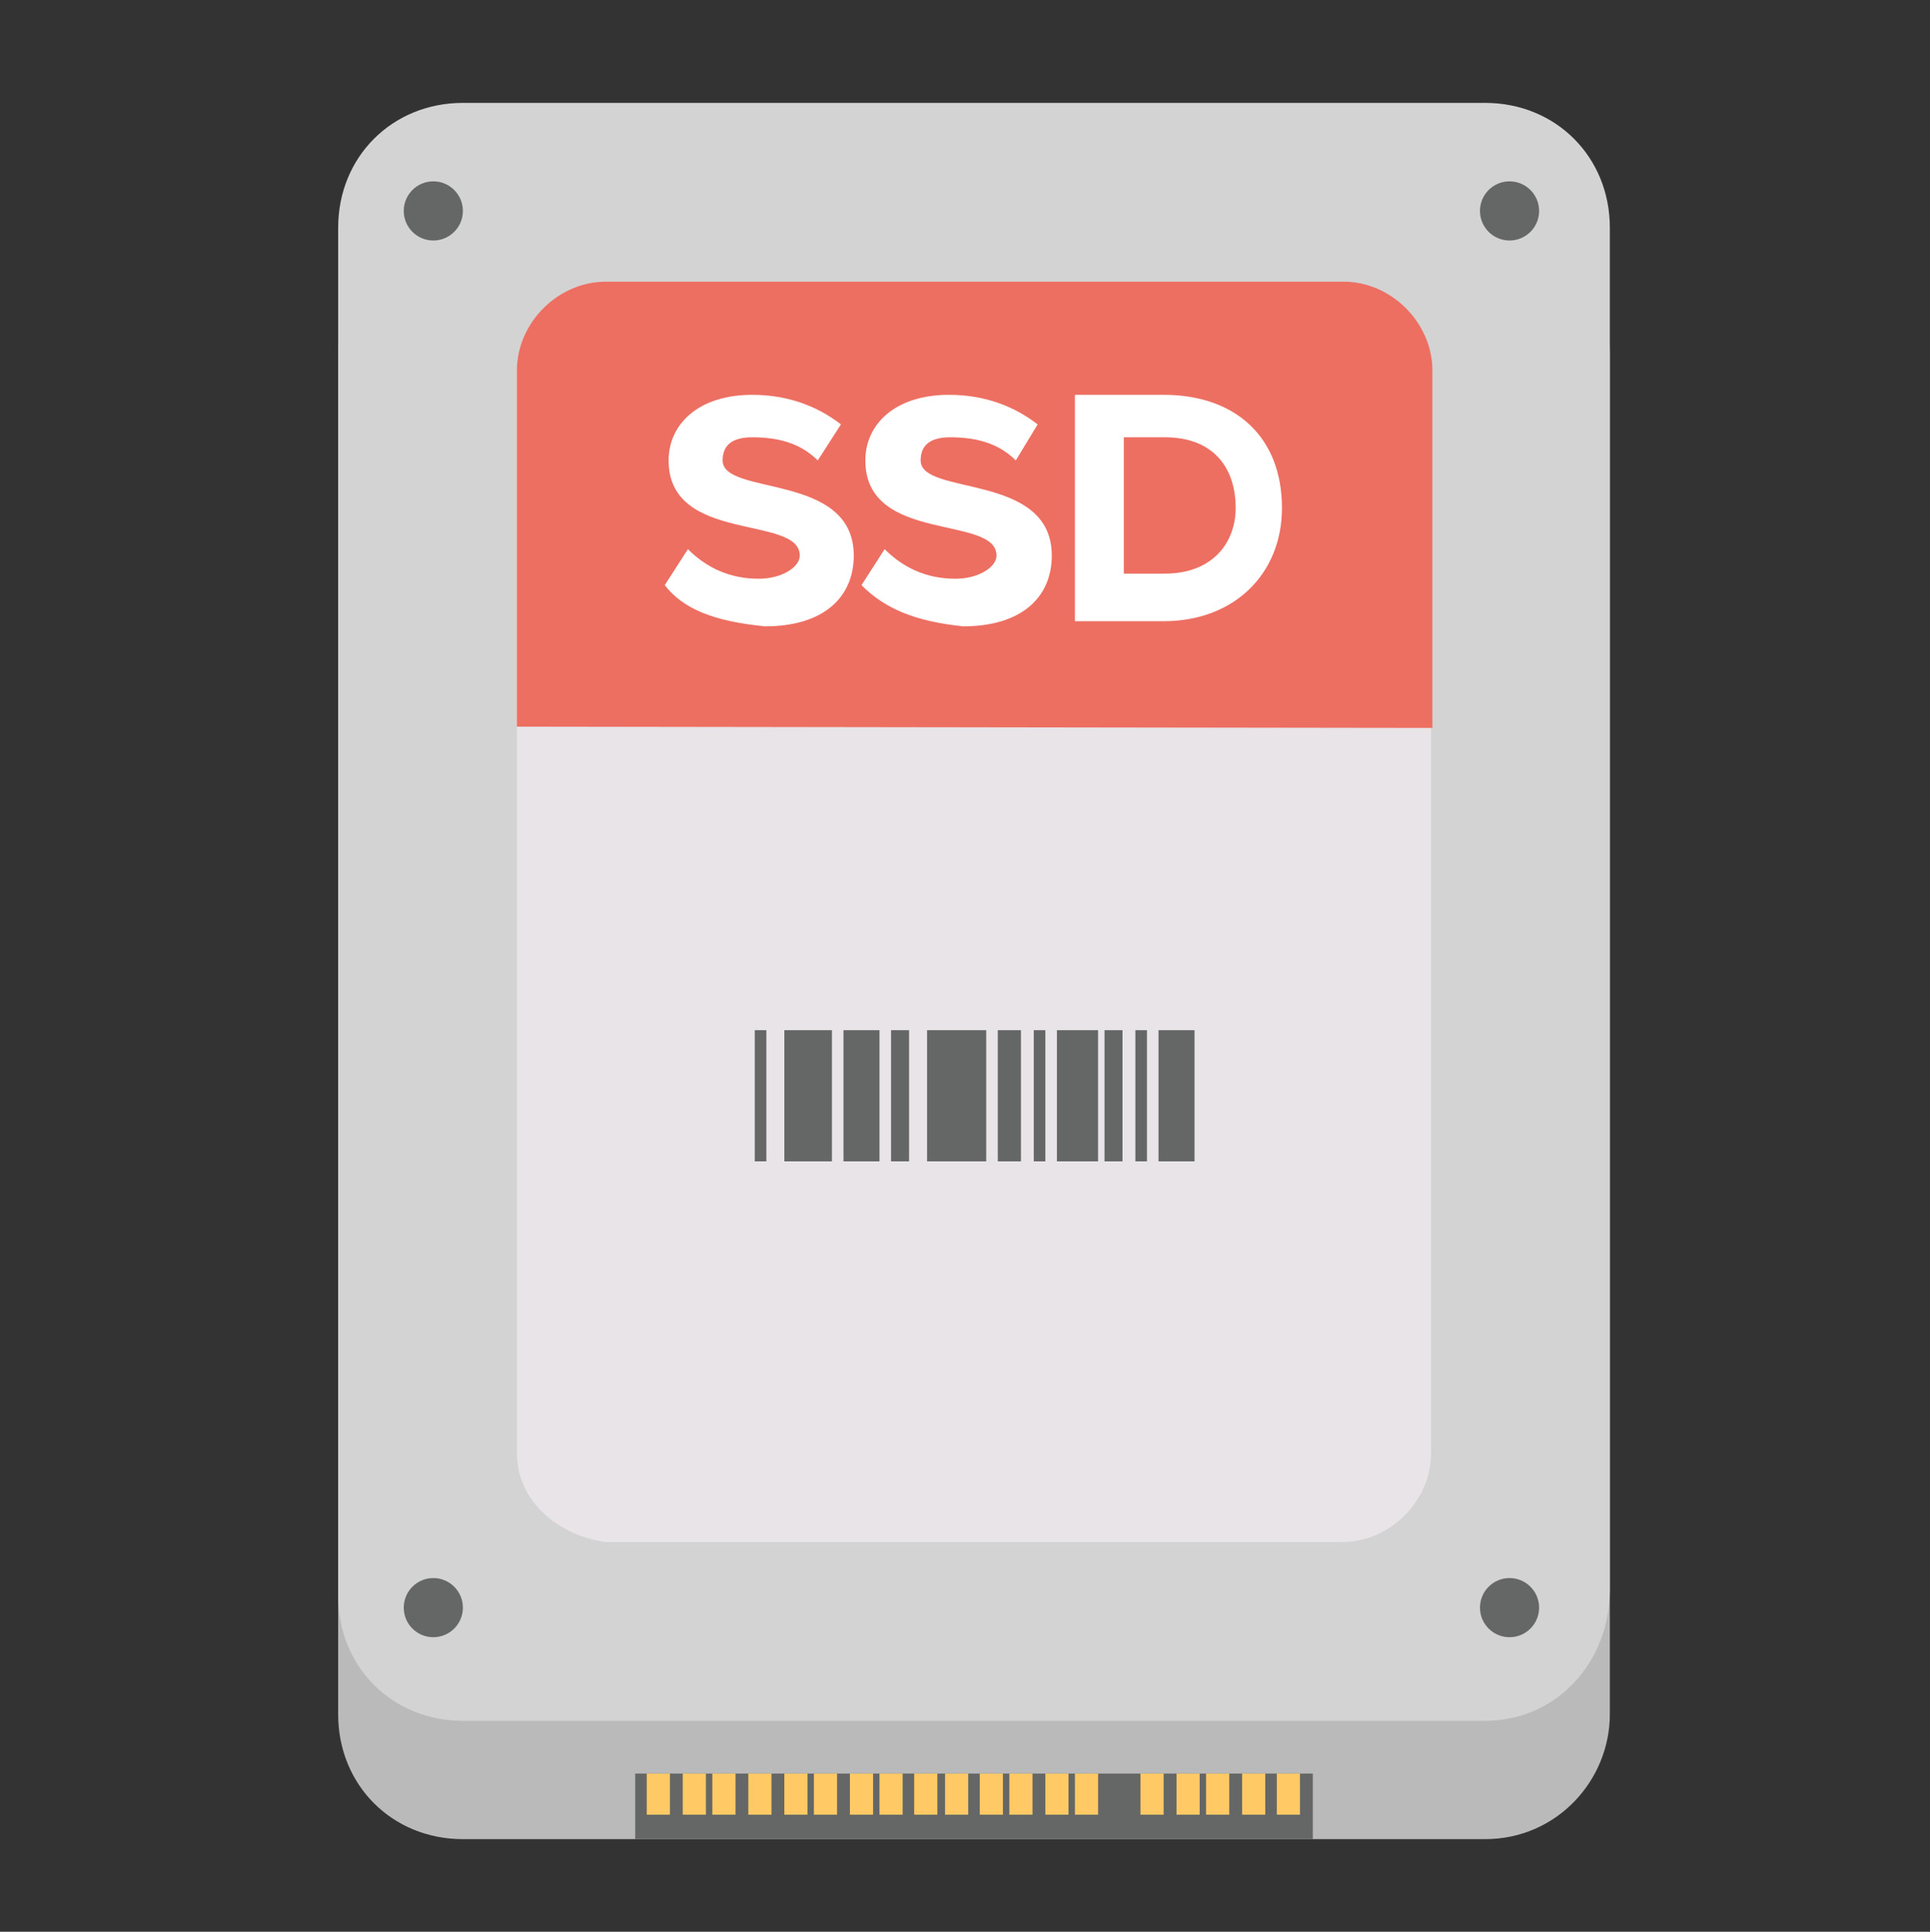 <?xml version="1.0" encoding="utf-8"?>
<!-- Generator: Adobe Illustrator 24.0.2, SVG Export Plug-In . SVG Version: 6.00 Build 0)  -->
<svg version="1.1" id="Calque_1" xmlns="http://www.w3.org/2000/svg" xmlns:xlink="http://www.w3.org/1999/xlink" x="0px" y="0px"
	 viewBox="0 0 150.1 150.2" style="enable-background:new 0 0 150.1 150.2;" xml:space="preserve">
<rect x="0" y="0" width="150.1" height="150.2" fill="#333333" stroke="none"/>
<style type="text/css">
	.st0{fill:#BABABA;}
	.st1{fill:#D3D3D3;}
	.st2{fill:#E8E4E7;}
	.st3{fill:#ED6F62;}
	.st4{fill:#656766;}
	.st5{fill:#FFFFFF;}
	.st6{fill:#FFCA65;}
</style>
<g>
	<g>
		<path class="st0" d="M115.5,143H36c-5.5,0-9.7-4.2-9.7-9.7V27.4c0-5.5,4.2-9.7,9.7-9.7h79.5c5.5,0,9.7,4.2,9.7,9.7v105.9
			C125.2,138.4,121.1,143,115.5,143z"/>
		<path class="st1" d="M115.5,133.8H36c-5.5,0-9.7-4.2-9.7-9.7V17.7c0-5.5,4.2-9.7,9.7-9.7h79.5c5.5,0,9.7,4.2,9.7,9.7v105.9
			C125.2,129.2,121.1,133.8,115.5,133.8z"/>
		<path class="st2" d="M40.2,113V28.8c0-3.7,3.2-6.9,6.9-6.9h57.3c3.7,0,6.9,3.2,6.9,6.9V113c0,3.7-3.2,6.9-6.9,6.9H47.1
			C43.4,119.4,40.2,116.7,40.2,113z"/>
		<path class="st3" d="M111.4,56.6V28.8c0-3.7-3.2-6.9-6.9-6.9H47.1c-3.7,0-6.9,3.2-6.9,6.9v27.7L111.4,56.6L111.4,56.6z"/>
		<g>
			<circle class="st4" cx="117.4" cy="16.4" r="2.3"/>
			<circle class="st4" cx="117.4" cy="125" r="2.3"/>
		</g>
		<g>
			<circle class="st4" cx="33.7" cy="16.4" r="2.3"/>
			<circle class="st4" cx="33.7" cy="125" r="2.3"/>
		</g>
		<rect x="49.4" y="137.9" class="st4" width="52.7" height="5.1"/>
		<g>
			<path class="st5" d="M51.7,45.5l1.8-2.8c1.4,1.4,3.2,2.3,5.5,2.3c1.8,0,3.2-0.9,3.2-1.8c0-3.2-10.2-0.9-10.2-7.4
				c0-2.8,2.3-5.1,6.5-5.1c2.8,0,5.1,0.9,6.9,2.3l-1.8,2.8c-1.4-1.4-3.2-1.8-5.1-1.8c-1.4,0-2.3,0.5-2.3,1.8
				c0,2.8,10.2,0.9,10.2,7.4c0,3.2-2.3,5.5-6.9,5.5C55.4,48.3,53.1,47.3,51.7,45.5z"/>
			<path class="st5" d="M67,45.5l1.8-2.8c1.4,1.4,3.2,2.3,5.5,2.3c1.8,0,3.2-0.9,3.2-1.8c0-3.2-10.2-0.9-10.2-7.4
				c0-2.8,2.3-5.1,6.5-5.1c2.8,0,5.1,0.9,6.9,2.3L79,35.8c-1.4-1.4-3.2-1.8-5.1-1.8c-1.4,0-2.3,0.5-2.3,1.8c0,2.8,10.2,0.9,10.2,7.4
				c0,3.2-2.3,5.5-6.9,5.5C71.1,48.3,68.8,47.3,67,45.5z"/>
			<path class="st5" d="M83.6,47.8V30.7h6.9c5.5,0,9.2,3.2,9.2,8.8c0,5.1-3.7,8.8-9.2,8.8h-6.9V47.8z M96.1,39.5
				c0-3.2-1.8-5.5-5.5-5.5h-3.2v10.6h3.2C94.3,44.6,96.1,42.2,96.1,39.5z"/>
		</g>
		<g>
			<g>
				<rect x="50.3" y="137.9" class="st6" width="1.8" height="3.2"/>
				<rect x="53.1" y="137.9" class="st6" width="1.8" height="3.2"/>
			</g>
			<g>
				<rect x="55.4" y="137.9" class="st6" width="1.8" height="3.2"/>
			</g>
			<g>
				<rect x="58.2" y="137.9" class="st6" width="1.8" height="3.2"/>
			</g>
			<g>
				<rect x="61" y="137.9" class="st6" width="1.8" height="3.2"/>
			</g>
			<g>
				<rect x="63.3" y="137.9" class="st6" width="1.8" height="3.2"/>
			</g>
			<g>
				<rect x="66.1" y="137.9" class="st6" width="1.8" height="3.2"/>
			</g>
			<g>
				<rect x="68.4" y="137.9" class="st6" width="1.8" height="3.2"/>
			</g>
			<g>
				<rect x="71.1" y="137.9" class="st6" width="1.8" height="3.2"/>
			</g>
			<g>
				<rect x="73.5" y="137.9" class="st6" width="1.8" height="3.2"/>
			</g>
			<g>
				<rect x="76.2" y="137.9" class="st6" width="1.8" height="3.2"/>
			</g>
			<g>
				<rect x="78.5" y="137.9" class="st6" width="1.8" height="3.2"/>
			</g>
			<g>
				<rect x="81.3" y="137.9" class="st6" width="1.8" height="3.2"/>
			</g>
			<g>
				<rect x="83.6" y="137.9" class="st6" width="1.8" height="3.2"/>
			</g>
			<g>
				<rect x="88.7" y="137.9" class="st6" width="1.8" height="3.2"/>
			</g>
			<g>
				<rect x="91.5" y="137.9" class="st6" width="1.8" height="3.2"/>
			</g>
			<g>
				<rect x="93.8" y="137.9" class="st6" width="1.8" height="3.2"/>
			</g>
			<g>
				<rect x="96.6" y="137.9" class="st6" width="1.8" height="3.2"/>
			</g>
			<g>
				<rect x="99.3" y="137.9" class="st6" width="1.8" height="3.2"/>
			</g>
		</g>
		<g>
			<rect x="58.7" y="80.1" class="st4" width="0.9" height="10.2"/>
			<rect x="61" y="80.1" class="st4" width="3.7" height="10.2"/>
			<rect x="65.6" y="80.1" class="st4" width="2.8" height="10.2"/>
			<rect x="69.3" y="80.1" class="st4" width="1.4" height="10.2"/>
			<rect x="72.1" y="80.1" class="st4" width="4.6" height="10.2"/>
			<rect x="77.6" y="80.1" class="st4" width="1.8" height="10.2"/>
			<rect x="80.4" y="80.1" class="st4" width="0.9" height="10.2"/>
			<rect x="82.2" y="80.1" class="st4" width="3.2" height="10.2"/>
			<rect x="85.9" y="80.1" class="st4" width="1.4" height="10.2"/>
			<rect x="88.3" y="80.1" class="st4" width="0.9" height="10.2"/>
			<rect x="90.1" y="80.1" class="st4" width="2.8" height="10.2"/>
		</g>
	</g>
</g>
</svg>
